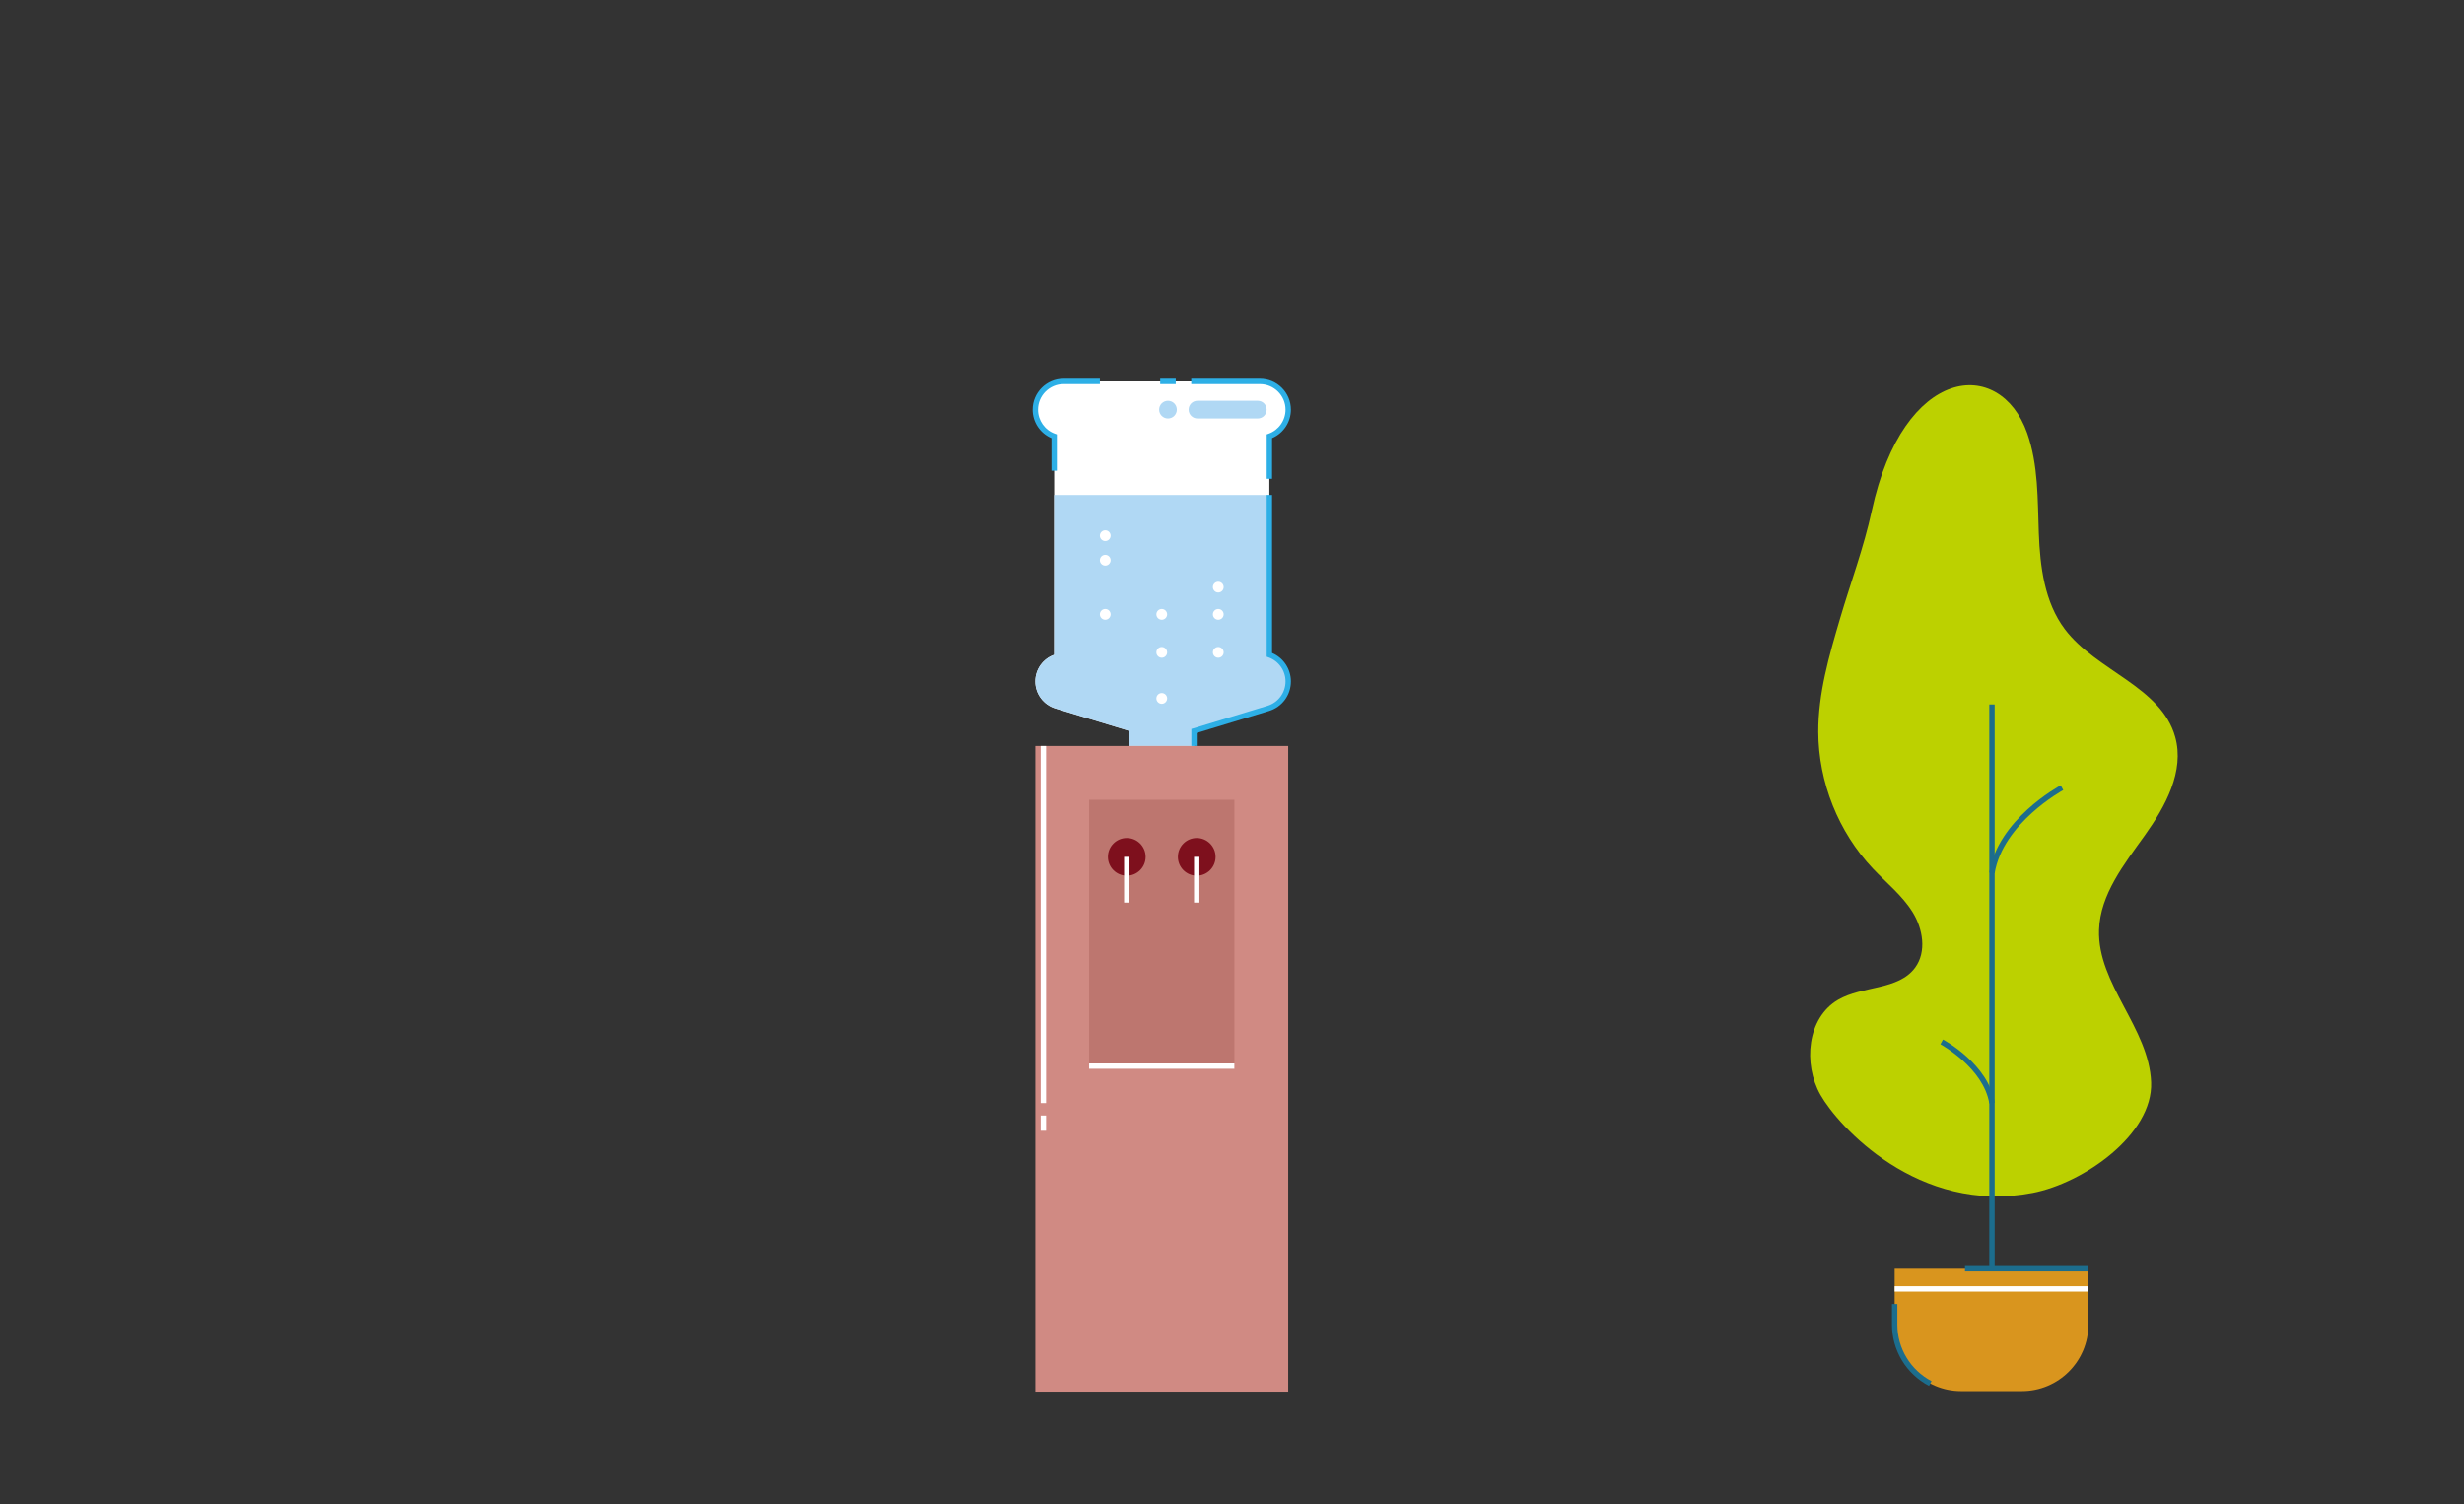 <?xml version="1.0" encoding="UTF-8"?>
<svg width="1099px" height="671px" viewBox="0 0 1099 671" version="1.1" xmlns="http://www.w3.org/2000/svg" xmlns:xlink="http://www.w3.org/1999/xlink">
    <rect x="0" y="0" width="1099" height="671" fill="#333333" stroke="none"/>
    <title>heading-4-2</title>
    <g id="heading-4-2" stroke="none" stroke-width="1" fill="none" fill-rule="evenodd">
        <g id="Group-7" transform="translate(460, 168)">
            <path d="M114.573,135.926 C114.573,141.626 110.794,146.426 105.609,147.986 L72.573,158.03 L72.573,164.726 L43.773,164.726 L43.773,158.03 L10.701,147.986 L10.749,147.986 C5.553,146.426 1.773,141.626 1.773,135.926 C1.773,130.442 5.277,125.798 10.173,124.07 L10.173,26.594 C5.277,24.866 1.773,20.21 1.773,14.726 C1.773,7.778 7.414,2.126 14.373,2.126 L101.973,2.126 C108.934,2.126 114.573,7.778 114.573,14.726 C114.573,20.21 111.057,24.866 106.173,26.594 L106.173,124.07 C111.057,125.798 114.573,130.442 114.573,135.926" id="Fill-22" fill="#FFFFFF"></path>
            <path d="M11.374,41.951 L8.974,41.951 L8.974,27.415 C3.916,25.267 0.574,20.272 0.574,14.726 C0.574,7.117 6.764,0.926 14.374,0.926 L30.574,0.926 L30.574,3.326 L14.374,3.326 C8.088,3.326 2.974,8.441 2.974,14.726 C2.974,19.544 6.028,23.858 10.573,25.463 L11.374,25.746 L11.374,41.951 Z" id="Fill-23" fill="#2DAFE6"></path>
            <path d="M114.573,135.926 C114.573,141.626 110.794,146.426 105.609,147.986 L72.573,158.03 L72.573,164.726 L43.773,164.726 L43.773,158.03 L10.701,147.986 L10.749,147.986 C5.553,146.426 1.773,141.626 1.773,135.926 C1.773,130.442 5.277,125.798 10.173,124.07 L10.173,52.778 L106.173,52.778 L106.173,124.07 C111.057,125.798 114.573,130.442 114.573,135.926" id="Fill-24" fill="#B0D8F4"></path>
            <polygon id="Fill-25" fill="#D08A83" points="1.771 452.73 114.571 452.73 114.571 164.73 1.771 164.73"></polygon>
            <polygon id="Fill-26" fill="#BD766F" points="25.771 308.73 90.571 308.73 90.571 188.73 25.771 188.73"></polygon>
            <path d="M50.97,214.176 C50.97,218.815 47.209,222.576 42.57,222.576 C37.931,222.576 34.17,218.815 34.17,214.176 C34.17,209.538 37.931,205.776 42.57,205.776 C47.209,205.776 50.97,209.538 50.97,214.176" id="Fill-27" fill="#7E101D"></path>
            <path d="M82.171,214.176 C82.171,218.815 78.41,222.576 73.771,222.576 C69.131,222.576 65.371,218.815 65.371,214.176 C65.371,209.538 69.131,205.776 73.771,205.776 C78.41,205.776 82.171,209.538 82.171,214.176" id="Fill-28" fill="#7E101D"></path>
            <polygon id="Fill-29" fill="#FFFFFF" points="41.37 234.578 43.77 234.578 43.77 214.176 41.37 214.176"></polygon>
            <polygon id="Fill-30" fill="#FFFFFF" points="72.57 234.578 74.97 234.578 74.97 214.176 72.57 214.176"></polygon>
            <path d="M60.574,106.027 C60.574,107.352 59.498,108.427 58.174,108.427 C56.849,108.427 55.774,107.352 55.774,106.027 C55.774,104.702 56.849,103.627 58.174,103.627 C59.498,103.627 60.574,104.702 60.574,106.027" id="Fill-31" fill="#FFFFFF"></path>
            <path d="M60.574,122.977 C60.574,124.302 59.498,125.377 58.174,125.377 C56.849,125.377 55.774,124.302 55.774,122.977 C55.774,121.652 56.849,120.577 58.174,120.577 C59.498,120.577 60.574,121.652 60.574,122.977" id="Fill-32" fill="#FFFFFF"></path>
            <path d="M60.574,143.527 C60.574,144.852 59.498,145.927 58.174,145.927 C56.849,145.927 55.774,144.852 55.774,143.527 C55.774,142.202 56.849,141.127 58.174,141.127 C59.498,141.127 60.574,142.202 60.574,143.527" id="Fill-33" fill="#FFFFFF"></path>
            <path d="M85.774,93.878 C85.774,95.202 84.699,96.278 83.374,96.278 C82.049,96.278 80.974,95.202 80.974,93.878 C80.974,92.553 82.049,91.478 83.374,91.478 C84.699,91.478 85.774,92.553 85.774,93.878" id="Fill-34" fill="#FFFFFF"></path>
            <path d="M85.774,106.027 C85.774,107.352 84.699,108.427 83.374,108.427 C82.049,108.427 80.974,107.352 80.974,106.027 C80.974,104.702 82.049,103.627 83.374,103.627 C84.699,103.627 85.774,104.702 85.774,106.027" id="Fill-35" fill="#FFFFFF"></path>
            <path d="M85.774,122.977 C85.774,124.302 84.699,125.377 83.374,125.377 C82.049,125.377 80.974,124.302 80.974,122.977 C80.974,121.652 82.049,120.577 83.374,120.577 C84.699,120.577 85.774,121.652 85.774,122.977" id="Fill-36" fill="#FFFFFF"></path>
            <path d="M35.373,70.928 C35.373,72.252 34.299,73.328 32.973,73.328 C31.648,73.328 30.573,72.252 30.573,70.928 C30.573,69.603 31.648,68.528 32.973,68.528 C34.299,68.528 35.373,69.603 35.373,70.928" id="Fill-37" fill="#FFFFFF"></path>
            <path d="M35.373,81.877 C35.373,83.202 34.299,84.277 32.973,84.277 C31.648,84.277 30.573,83.202 30.573,81.877 C30.573,80.552 31.648,79.477 32.973,79.477 C34.299,79.477 35.373,80.552 35.373,81.877" id="Fill-38" fill="#FFFFFF"></path>
            <path d="M35.373,106.027 C35.373,107.352 34.299,108.427 32.973,108.427 C31.648,108.427 30.573,107.352 30.573,106.027 C30.573,104.702 31.648,103.627 32.973,103.627 C34.299,103.627 35.373,104.702 35.373,106.027" id="Fill-39" fill="#FFFFFF"></path>
            <polygon id="Fill-40" fill="#FFFFFF" points="25.771 308.73 90.571 308.73 90.571 306.33 25.771 306.33"></polygon>
            <path d="M73.774,164.726 L71.374,164.726 L71.374,157.141 L105.262,146.838 C110.116,145.378 113.374,140.993 113.374,135.926 C113.374,131.12 110.321,126.81 105.774,125.201 L104.974,124.919 L104.974,52.778 L107.374,52.778 L107.374,123.251 C112.432,125.401 115.774,130.392 115.774,135.926 C115.774,142.06 111.828,147.368 105.956,149.135 L73.774,158.92 L73.774,164.726 Z" id="Fill-90" fill="#2DAFE6"></path>
            <path d="M107.373,45.551 L104.973,45.551 L104.973,25.746 L105.773,25.463 C110.32,23.855 113.373,19.54 113.373,14.726 C113.373,8.441 108.26,3.326 101.973,3.326 L71.323,3.326 L71.323,0.926 L101.973,0.926 C109.583,0.926 115.773,7.117 115.773,14.726 C115.773,20.268 112.432,25.262 107.373,27.414 L107.373,45.551 Z" id="Fill-91" fill="#2DAFE6"></path>
            <polygon id="Fill-92" fill="#2DAFE6" points="57.473 3.327 64.421 3.327 64.421 0.927 57.473 0.927"></polygon>
            <path d="M374.865,59.772 C371.337,76.123 365.422,91.87 360.7,107.917 C355.84,124.436 350.94,141.241 350.997,158.46 C351.075,180.857 359.964,203.106 375.34,219.391 C381.364,225.773 388.399,231.349 393.04,238.798 C397.681,246.247 399.391,256.477 394.208,263.558 C386.732,273.776 370.737,271.562 359.802,277.945 C346.035,285.982 344.121,306.464 351.972,320.339 C359.821,334.213 395.563,373.909 446.563,364.079 C469.389,359.68 500.329,337.956 499.446,314.726 C498.528,290.538 475.43,270.947 476.216,246.751 C476.731,230.902 487.387,217.507 496.61,204.607 C505.834,191.708 514.429,175.993 510.182,160.715 C503.93,138.223 474.964,131.276 460.938,112.616 C451.905,100.601 449.916,84.796 449.355,69.773 C448.794,54.751 449.178,39.356 444.166,25.184 C432.013,-9.191 388.862,-5.09 374.865,59.772" id="Fill-93" fill="#BCD100"></path>
            <polygon id="Fill-94" fill="#1C6D8D" points="427.268 406.91 429.668 406.91 429.668 146.21 427.268 146.21"></polygon>
            <path d="M429.651,221.539 L427.283,221.149 C431.163,197.564 457.985,182.898 459.126,182.284 L460.262,184.399 C459.992,184.543 433.338,199.13 429.651,221.539" id="Fill-95" fill="#1C6D8D"></path>
            <path d="M427.283,324.202 C424.658,308.252 405.66,297.869 405.467,297.766 L406.606,295.652 C407.43,296.096 426.837,306.709 429.652,323.812 L427.283,324.202 Z" id="Fill-96" fill="#1C6D8D"></path>
            <path d="M441.766,452.502 L414.759,452.502 C398.358,452.502 385.063,439.206 385.063,422.806 L385.063,397.91 L471.463,397.91 L471.463,422.806 C471.463,439.206 458.167,452.502 441.766,452.502" id="Fill-97" fill="#D9951E"></path>
            <path d="M400.401,450.17 C390.2,444.808 383.863,434.322 383.863,422.806 L383.863,413.65 L386.263,413.65 L386.263,422.806 C386.263,433.428 392.108,443.099 401.52,448.045 L400.401,450.17 Z" id="Fill-98" fill="#1C6D8D"></path>
            <polygon id="Fill-99" fill="#FFFFFF" points="385.063 408.11 471.463 408.11 471.463 405.71 385.063 405.71"></polygon>
            <polygon id="Fill-100" fill="#1C6D8D" points="416.428 399.11 471.463 399.11 471.463 396.71 416.428 396.71"></polygon>
            <path d="M101,10.751 L74.101,10.751 C71.92,10.751 70.151,12.52 70.151,14.702 C70.151,16.882 71.92,18.651 74.101,18.651 L101,18.651 C103.182,18.651 104.951,16.882 104.951,14.702 C104.951,12.52 103.182,10.751 101,10.751" id="Fill-154" fill="#B0D8F4"></path>
            <path d="M60.947,10.751 L60.947,10.751 C58.766,10.751 56.997,12.52 56.997,14.702 C56.997,16.882 58.766,18.651 60.947,18.651 C63.129,18.651 64.898,16.882 64.898,14.702 C64.898,12.52 63.129,10.751 60.947,10.751" id="Fill-155" fill="#B0D8F4"></path>
            <polygon id="Fill-156" fill="#FFFFFF" points="4.171 324.006 6.571 324.006 6.571 164.73 4.171 164.73"></polygon>
            <polygon id="Fill-157" fill="#FFFFFF" points="4.171 336.351 6.571 336.351 6.571 329.552 4.171 329.552"></polygon>
        </g>
    </g>
</svg>